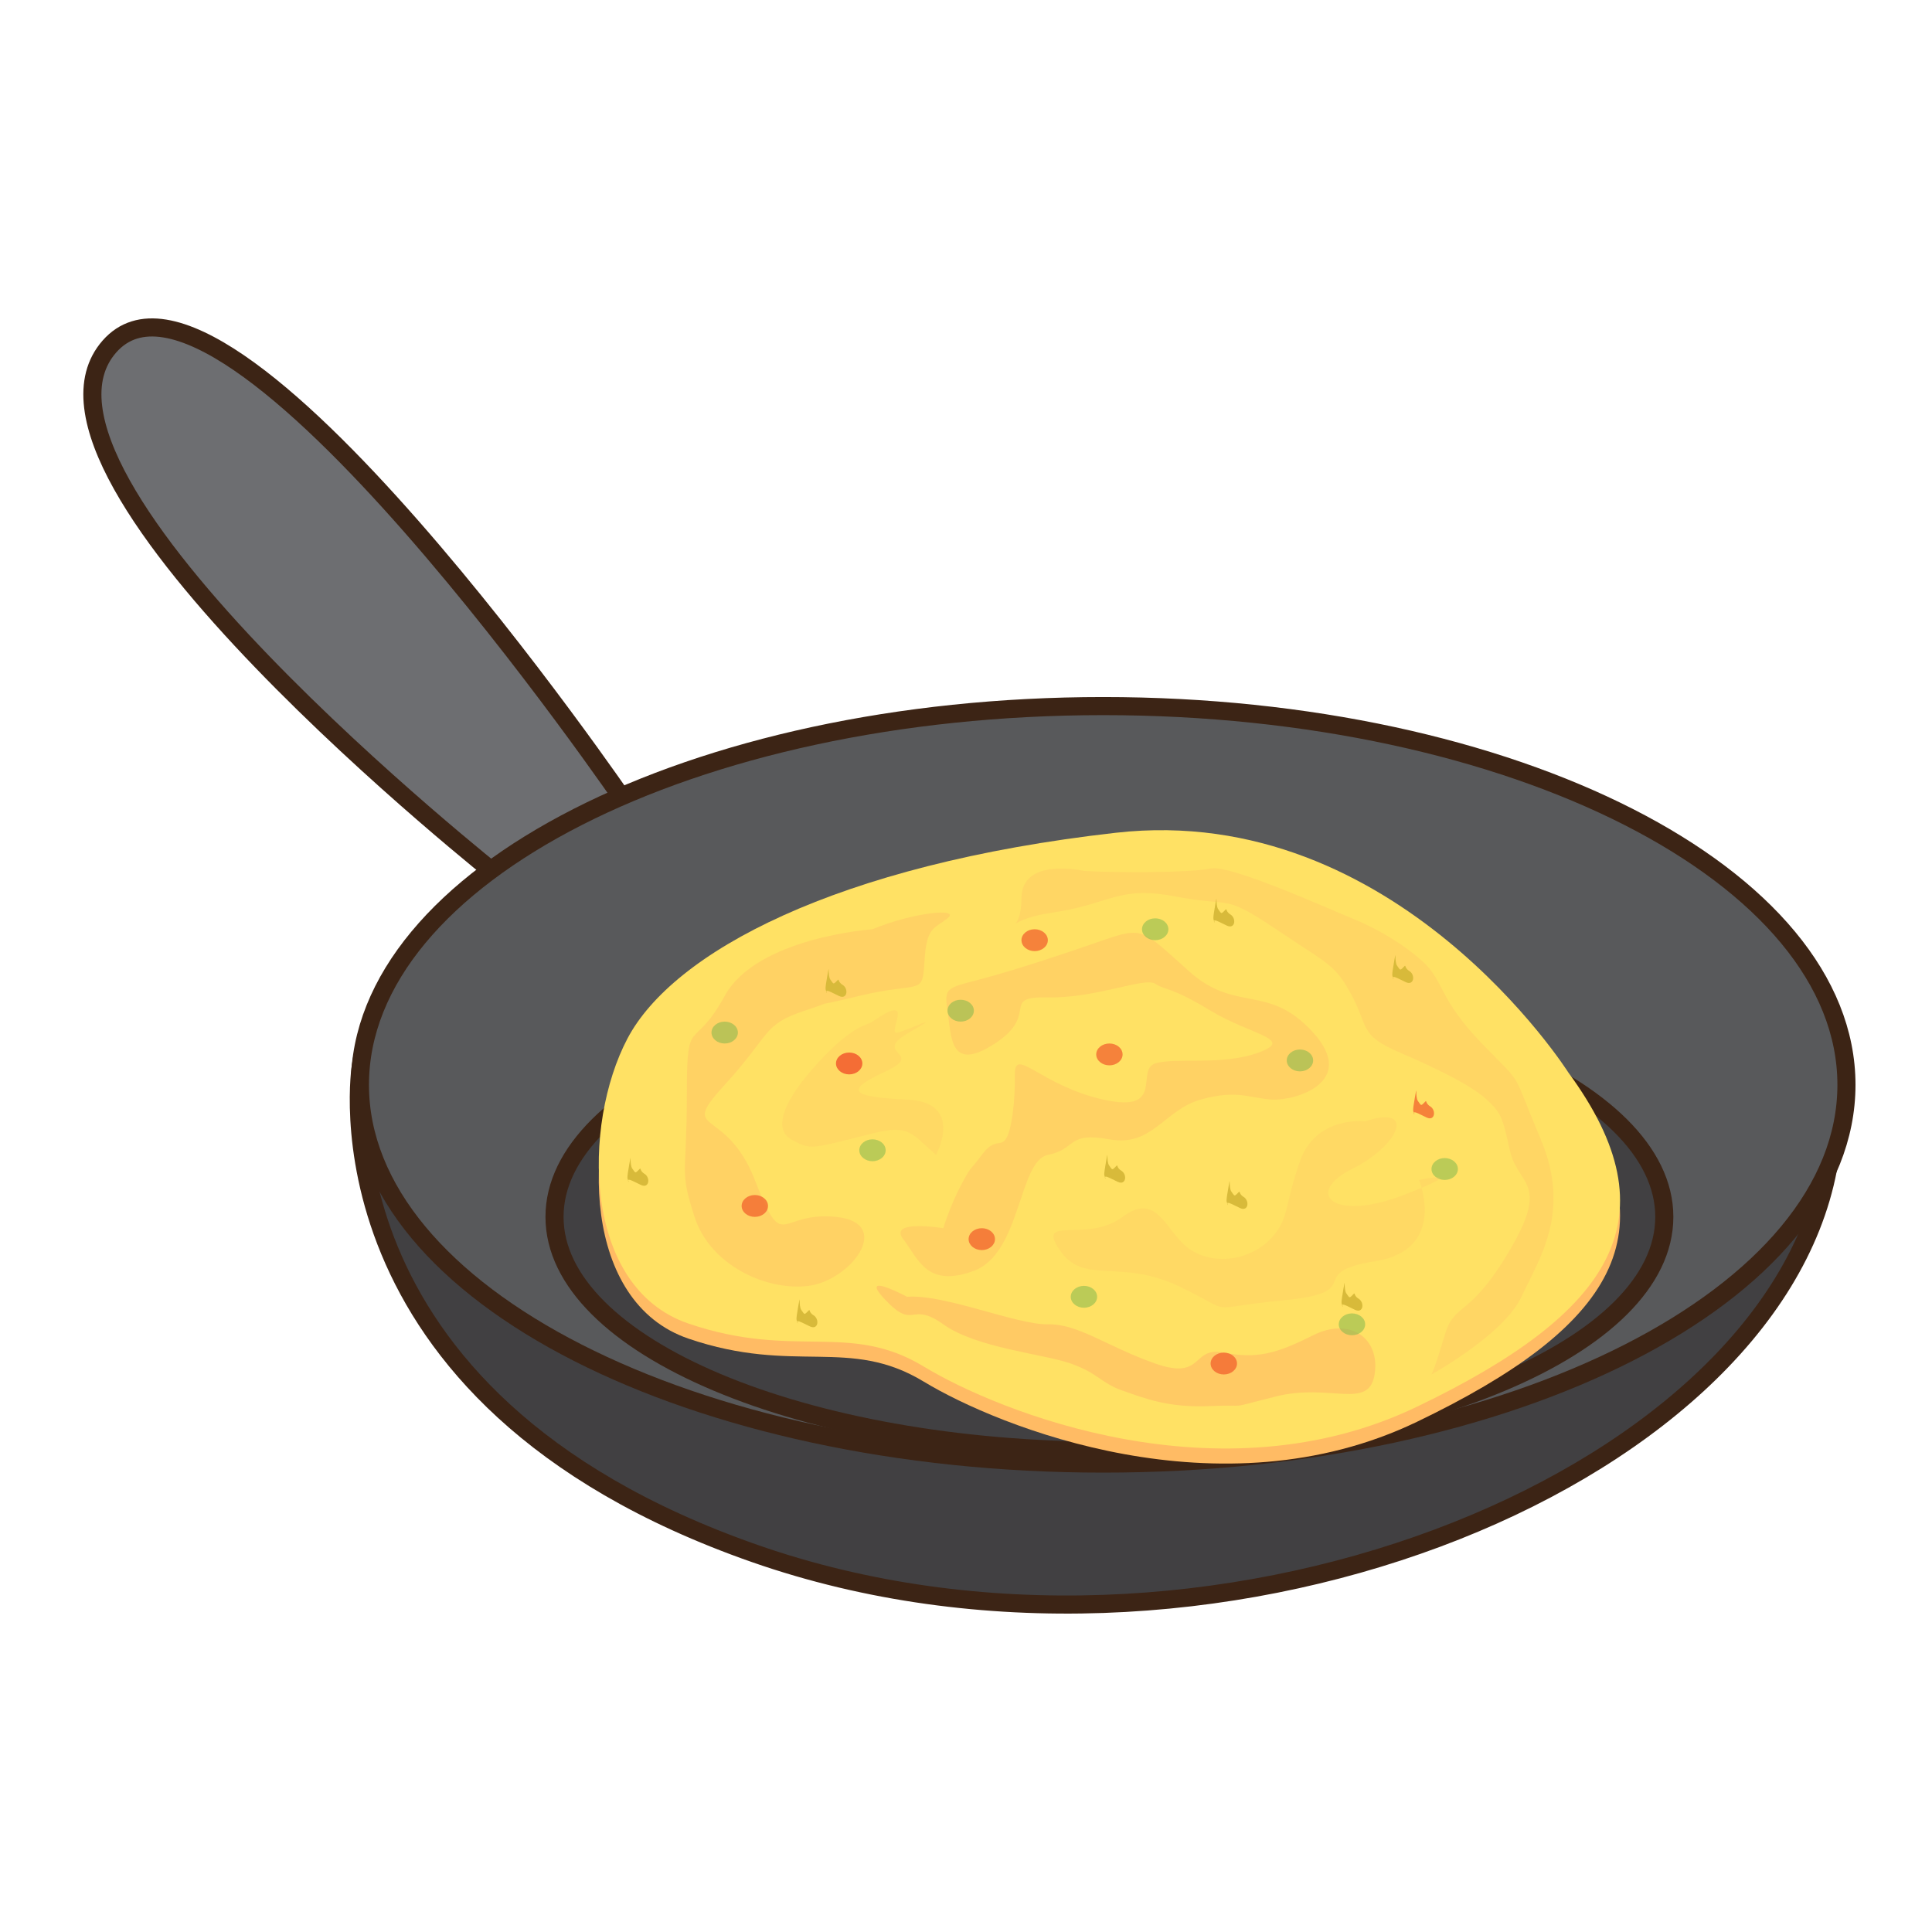 <?xml version="1.0" encoding="utf-8"?>
<!-- Generator: Adobe Illustrator 16.0.0, SVG Export Plug-In . SVG Version: 6.00 Build 0)  -->
<!DOCTYPE svg PUBLIC "-//W3C//DTD SVG 1.1//EN" "http://www.w3.org/Graphics/SVG/1.1/DTD/svg11.dtd">
<svg version="1.1" id="Layer_1" xmlns="http://www.w3.org/2000/svg" xmlns:xlink="http://www.w3.org/1999/xlink" x="0px" y="0px"
	 width="500px" height="500px" viewBox="0 0 500 500" enable-background="new 0 0 500 500" xml:space="preserve">
<g>
	<g>
		<g id="Layer_1_copy_134" display="none">
			<defs>
				<rect id="SVGID_1_" x="57.328" y="38.431" width="401.104" height="414.092"/>
			</defs>
			<clipPath id="SVGID_2_" display="inline">
				<use xlink:href="#SVGID_1_"  overflow="visible"/>
			</clipPath>
			<g display="inline">
				<g>
					<g>
						<defs>
							<rect id="SVGID_3_" x="55.176" y="36.629" width="406.218" height="419.521"/>
						</defs>
						<defs>
							<rect id="SVGID_4_" x="55.176" y="36.629" width="406.218" height="419.521"/>
						</defs>
						<clipPath id="SVGID_5_">
							<use xlink:href="#SVGID_3_"  overflow="visible"/>
						</clipPath>
						<clipPath id="SVGID_6_" >
							<use xlink:href="#SVGID_4_"  overflow="visible"/>
						</clipPath>
						<g >
							
								<path fill="#FFFFFF" stroke="#2C2010" stroke-width="5.92" stroke-linecap="round" stroke-linejoin="round" stroke-miterlimit="10" d="
								M-45.584-172.989c0,34.789,0,69.574,0,104.364c-33.286,0-66.576,0-99.862,0c0-34.791,0-69.575,0-104.364
								C-112.16-172.989-78.87-172.989-45.584-172.989z"/>
							
								<path fill="#FFFFFF" stroke="#2C2010" stroke-width="5.92" stroke-linecap="round" stroke-linejoin="round" stroke-miterlimit="10" d="
								M56.078-172.989c33.584,0,67.172,0,100.761,0c0,34.789,0,69.574,0,104.364c-33.589,0-67.177,0-100.761,0
								C56.078-103.415,56.078-138.2,56.078-172.989z"/>
							
								<path fill="#FFFFFF" stroke="#2C2010" stroke-width="5.92" stroke-linecap="round" stroke-linejoin="round" stroke-miterlimit="10" d="
								M258.496-172.989c33.589,0,67.173,0,100.757,0c0,34.789,0,69.574,0,104.364c-33.584,0-67.168,0-100.757,0
								C258.496-103.415,258.496-138.2,258.496-172.989z"/>
							
								<path fill="#FFFFFF" stroke="#2C2010" stroke-width="5.92" stroke-linecap="round" stroke-linejoin="round" stroke-miterlimit="10" d="
								M460.017-172.989c33.598,0,67.179,0,100.771,0c0,34.789,0,69.574,0,104.364c-33.592,0-67.173,0-100.771,0
								C460.017-103.415,460.017-138.2,460.017-172.989z"/>
							
								<path fill="#FFFFFF" stroke="#2C2010" stroke-width="5.92" stroke-linecap="round" stroke-linejoin="round" stroke-miterlimit="10" d="
								M662.443-67.73c0,34.785,0,69.575,0,104.359c-33.588,0-67.179,0-100.767,0c0-34.785,0-69.575,0-104.359
								C595.267-67.73,628.855-67.73,662.443-67.73z"/>
							
								<path fill="#FFFFFF" stroke="#2C2010" stroke-width="5.92" stroke-linecap="round" stroke-linejoin="round" stroke-miterlimit="10" d="
								M-145.446,36.629c33.286,0,66.576,0,99.862,0c0,34.785,0,69.577,0,104.364c-33.286,0-66.576,0-99.862,0
								C-145.446,106.207-145.446,71.414-145.446,36.629z"/>
							
								<path fill="#FFFFFF" stroke="#2C2010" stroke-width="5.92" stroke-linecap="round" stroke-linejoin="round" stroke-miterlimit="10" d="
								M662.443,140.994c0,34.785,0,69.573,0,104.355c-33.588,0-67.179,0-100.767,0c0-34.783,0-69.571,0-104.355
								C595.267,140.994,628.855,140.994,662.443,140.994z"/>
							
								<path fill="#FFFFFF" stroke="#2C2010" stroke-width="5.92" stroke-linecap="round" stroke-linejoin="round" stroke-miterlimit="10" d="
								M-145.446,246.247c33.286,0,66.576,0,99.862,0c0,34.792,0,69.569,0,104.364c-33.286,0-66.576,0-99.862,0
								C-145.446,315.816-145.446,281.039-145.446,246.247z"/>
							
								<path fill="#FFFFFF" stroke="#2C2010" stroke-width="5.92" stroke-linecap="round" stroke-linejoin="round" stroke-miterlimit="10" d="
								M662.443,350.611c0,34.777,0,69.57,0,104.355c-33.588,0-67.179,0-100.767,0c0-34.785,0-69.578,0-104.355
								C595.267,350.611,628.855,350.611,662.443,350.611z"/>
							
								<path fill="#FFFFFF" stroke="#2C2010" stroke-width="5.92" stroke-linecap="round" stroke-linejoin="round" stroke-miterlimit="10" d="
								M-145.446,454.968c33.286,0,66.576,0,99.862,0c0,34.794,0,69.578,0,104.367c-33.286,0-66.576,0-99.862,0
								C-145.446,524.546-145.446,489.762-145.446,454.968z"/>
							
								<path fill="#FFFFFF" stroke="#2C2010" stroke-width="5.92" stroke-linecap="round" stroke-linejoin="round" stroke-miterlimit="10" d="
								M56.078,663.685c-33.592,0-67.176,0-100.764,0c0-34.48,0-68.969,0-103.449c33.588,0,67.172,0,100.764,0
								C56.078,594.716,56.078,629.203,56.078,663.685z"/>
							
								<path fill="#FFFFFF" stroke="#2C2010" stroke-width="5.92" stroke-linecap="round" stroke-linejoin="round" stroke-miterlimit="10" d="
								M257.6,663.685c-33.593,0-67.174,0-100.761,0c0-34.48,0-68.969,0-103.449c33.587,0,67.168,0,100.761,0
								C257.6,594.716,257.6,629.203,257.6,663.685z"/>
							
								<path fill="#FFFFFF" stroke="#2C2010" stroke-width="5.92" stroke-linecap="round" stroke-linejoin="round" stroke-miterlimit="10" d="
								M460.017,663.685c-33.579,0-67.172,0-100.764,0c0-34.48,0-68.969,0-103.449c33.592,0,67.184,0,100.764,0
								C460.017,594.716,460.017,629.203,460.017,663.685z"/>
							
								<path fill="#FFFFFF" stroke="#2C2010" stroke-width="5.92" stroke-linecap="round" stroke-linejoin="round" stroke-miterlimit="10" d="
								M662.443,560.234c0,34.48,0,68.969,0,103.449c-33.588,0-67.179,0-100.767,0c0-34.48,0-68.969,0-103.449
								C595.267,560.234,628.855,560.234,662.443,560.234z"/>
							
								<path fill="#FFFFFF" stroke="#2C2010" stroke-width="5.92" stroke-linecap="round" stroke-linejoin="round" stroke-miterlimit="10" d="
								M55.176,36.629c-33.286,0-66.575,0-99.861,0c0-34.785,0-69.575,0-104.359c33.588,0,67.172,0,100.764,0
								c0,34.484,0,68.977,0,103.463c31.485,2.095,66.87,0.302,99.862,0.896c2.095-32.983,0.298-69.875,0.898-104.359
								c33.587,0,67.168,0,100.761,0c0,34.785,0,69.575,0,104.359c-33.593,0-67.174,0-100.761,0c0,34.487,0,68.975,0,103.461
								c31.783,2.099,67.466,0.3,100.761,0.903c0,34.785,0,69.573,0,104.355c-33.593,0-67.174,0-100.761,0
								c0-34.783,0-69.571,0-104.355c-33.29,0-66.581,0-99.867,0c-2.099,32.981-0.298,69.869-0.894,104.355
								c-33.592,0-67.176,0-100.764,0c0-34.783,0-69.571,0-104.355c33.588,0,67.172,0,100.764,0c0-34.191,0-68.373,0-102.563
								C56.222,37.389,55.874,36.834,55.176,36.629z"/>
							
								<path fill="#FFFFFF" stroke="#2C2010" stroke-width="5.92" stroke-linecap="round" stroke-linejoin="round" stroke-miterlimit="10" d="
								M459.123,36.629c-32.988,0-65.977,0-98.96,0c-2.106,32.992-0.303,69.877-0.91,104.364c-33.584,0-67.168,0-100.757,0
								c0-34.787,0-69.58,0-104.364c33.589,0,67.173,0,100.757,0c0-34.785,0-69.575,0-104.359c33.592,0,67.184,0,100.764,0
								c0,33.89,0,67.772,0,101.66C460.098,35.207,460.168,36.48,459.123,36.629z"/>
							<path stroke="#2C2010" stroke-width="5.92" stroke-linecap="round" stroke-linejoin="round" stroke-miterlimit="10" d="
								M-45.584-172.989c33.886,0,67.772,0,101.662,0c0,34.789,0,69.574,0,104.364c33.584,0,67.172,0,100.761,0
								c0-34.791,0-69.575,0-104.364c33.885,0,67.767,0,101.657,0c0,34.789,0,69.574,0,104.364c33.589,0,67.173,0,100.757,0
								c0-34.791,0-69.575,0-104.364c33.592,0,67.184,0,100.764,0c0,34.789,0,69.574,0,104.364c33.598,0,67.179,0,100.771,0
								c0-34.791,0-69.575,0-104.364c33.882,0,67.771,0,101.658,0c0,35.087,0,70.174,0,105.259c-33.588,0-67.179,0-100.767,0
								c0,34.785,0,69.575,0,104.359c33.588,0,67.179,0,100.767,0c0,34.785,0,69.577,0,104.364c-33.588,0-67.179,0-100.767,0
								c0,34.785,0,69.573,0,104.355c33.588,0,67.179,0,100.767,0c0,35.091,0,70.173,0,105.263c-33.588,0-67.179,0-100.767,0
								c0,34.775,0,69.568,0,104.354c33.588,0,67.179,0,100.767,0c0,35.087,0,70.181,0,105.268c-33.588,0-67.179,0-100.767,0
								c0,34.48,0,68.969,0,103.449c-33.885,0-67.771,0-101.662,0c0-34.48,0-68.969,0-103.449c-33.578,0-67.172,0-100.764,0
								c0,34.48,0,68.969,0,103.449c-33.887,0-67.765,0-101.653,0c0-34.48,0-68.969,0-103.449c-33.593,0-67.174,0-100.761,0
								c0,34.48,0,68.969,0,103.449c-33.589,0-67.177,0-100.761,0c0-34.48,0-68.969,0-103.449c-33.592,0-67.176,0-100.764,0
								c0,34.48,0,68.969,0,103.449c-33.589,0-67.176,0-100.76,0c0-34.778,0-69.567,0-104.35c33.286,0,66.576,0,99.862,0
								c0-34.789,0-69.573,0-104.367c-33.286,0-66.576,0-99.862,0c0-34.786,0-69.579,0-104.354c33.286,0,66.576,0,99.862,0
								c0-34.795,0-69.573,0-104.365c-33.286,0-66.576,0-99.862,0c0-35.083,0-70.171,0-105.253c33.286,0,66.576,0,99.862,0
								c0-34.787,0-69.58,0-104.364c-33.286,0-66.576,0-99.862,0c0-35.084,0-70.169,0-105.254c33.286,0,66.576,0,99.862,0
								C-45.584-103.415-45.584-138.2-45.584-172.989z M460.017,33.93c0-33.888,0-67.77,0-101.66c-33.579,0-67.172,0-100.764,0
								c0,34.785,0,69.575,0,104.359c-33.584,0-67.168,0-100.757,0c0,34.785,0,69.577,0,104.364c33.589,0,67.173,0,100.757,0
								c0.607-34.487-1.196-71.372,0.91-104.364c32.983,0,65.972,0,98.96,0C460.168,36.48,460.098,35.207,460.017,33.93z
								 M460.017,39.333c0,33.886,0,67.77,0,101.661c-33.579,0-67.172,0-100.764,0c0,34.785,0,69.573,0,104.355
								c33.592,0,67.184,0,100.764,0c0.603-34.486-1.194-71.374,0.902-104.355c33.291,0,66.575,0,99.866,0
								c0-34.787,0-69.58,0-104.364c-33.291,0-66.575,0-99.866,0C459.874,36.787,459.942,38.053,460.017,39.333z M56.078,38.431
								c0,34.19,0,68.372,0,102.563c-33.592,0-67.176,0-100.764,0c0,34.785,0,69.573,0,104.355c33.588,0,67.172,0,100.764,0
								c0.596-34.486-1.205-71.374,0.894-104.355c33.286,0,66.577,0,99.867,0c0,34.785,0,69.573,0,104.355
								c33.587,0,67.168,0,100.761,0c0-34.783,0-69.571,0-104.355c-33.293-0.603-68.978,1.196-100.761-0.903
								c0-34.486,0-68.975,0-103.461c33.587,0,67.168,0,100.761,0c0-34.785,0-69.575,0-104.359c-33.593,0-67.174,0-100.761,0
								c-0.601,34.484,1.196,71.376-0.898,104.359c-32.992-0.594-68.377,1.199-99.862-0.896c0-34.487,0-68.979,0-103.463
								c-33.592,0-67.176,0-100.764,0c0,34.785,0,69.575,0,104.359c33.286,0,66.575,0,99.861,0
								C55.874,36.834,56.222,37.389,56.078,38.431z M156.839,347.904c0-33.881,0-67.764,0-101.657c-33.589,0-67.177,0-100.761,0
								c0,34.792,0,69.569,0,104.364c-33.592,0-67.176,0-100.764,0c0,34.777,0,69.57,0,104.355c33.588,0,67.172,0,100.764,0
								c0.596-34.48-1.205-71.367,0.894-104.355c32.993,0,65.977,0,98.969,0C156.985,350.46,156.916,349.195,156.839,347.904z
								 M156.839,353.307c0,33.892,0,67.775,0,101.661c-33.589,0-67.177,0-100.761,0c0,34.794,0,69.578,0,104.367
								c33.584,0,67.172,0,100.761,0c0.596-34.491-1.201-71.374,0.894-104.367c33.294,0,66.572,0,99.867,0
								c0-34.786,0-69.579,0-104.356c-33.293,0-66.573,0-99.867,0C156.69,350.764,156.761,352.032,156.839,353.307z
								 M359.253,352.416c0,34.182,0,68.363,0,102.553c-33.584,0-67.168,0-100.757,0c0,34.794,0,69.578,0,104.367
								c33.589,0,67.173,0,100.757,0c0.607-34.491-1.196-71.374,0.91-104.367c33.286,0,66.567,0,99.854,0
								c0,34.794,0,69.578,0,104.367c33.598,0,67.179,0,100.771,0c0-34.789,0-69.573,0-104.367
								c-33.291-0.6-68.979,1.193-100.771-0.894c0-34.495,0-68.97,0-103.464c33.598,0,67.179,0,100.771,0
								c0-34.795,0-69.572,0-104.364c-33.592,0-67.173,0-100.771,0c-0.596,34.498,1.196,71.378-0.894,104.364
								c-32.988-0.602-68.378,1.201-99.87-0.901c0-34.487,0-68.965,0-103.462c-33.584,0-67.168,0-100.757,0
								c0,34.792,0,69.57,0,104.365c33.286,0,66.572,0,99.861,0C359.057,350.809,359.404,351.367,359.253,352.416z"/>
							
								<path fill="#FFFFFF" stroke="#2C2010" stroke-width="5.92" stroke-linecap="round" stroke-linejoin="round" stroke-miterlimit="10" d="
								M460.919,36.629c33.291,0,66.575,0,99.866,0c0,34.785,0,69.577,0,104.364c-33.291,0-66.575,0-99.866,0
								c-2.099,32.981-0.302,69.869-0.902,104.355c-33.578,0-67.172,0-100.764,0c0-34.783,0-69.571,0-104.355
								c33.592,0,67.186,0,100.764,0c0-33.891,0-67.774,0-101.661C459.942,38.053,459.874,36.787,460.919,36.629z"/>
							
								<path fill="#FFFFFF" stroke="#2C2010" stroke-width="5.92" stroke-linecap="round" stroke-linejoin="round" stroke-miterlimit="10" d="
								M155.94,350.611c-32.992,0-65.976,0-98.969,0c-2.099,32.988-0.298,69.875-0.894,104.355c-33.592,0-67.176,0-100.764,0
								c0-34.785,0-69.578,0-104.355c33.588,0,67.172,0,100.764,0c0-34.795,0-69.572,0-104.364c33.584,0,67.172,0,100.761,0
								c0,33.894,0,67.776,0,101.657C156.916,349.195,156.985,350.46,155.94,350.611z"/>
							
								<path fill="#FFFFFF" stroke="#2C2010" stroke-width="5.92" stroke-linecap="round" stroke-linejoin="round" stroke-miterlimit="10" d="
								M157.732,350.611c33.294,0,66.572,0,99.866,0c0,34.777,0,69.57,0,104.355c-33.292,0-66.572,0-99.866,0
								c-2.095,32.993-0.298,69.876-0.894,104.367c-33.589,0-67.177,0-100.761,0c0-34.789,0-69.573,0-104.367
								c33.584,0,67.172,0,100.761,0c0-33.886,0-67.771,0-101.66C156.761,352.032,156.69,350.764,157.732,350.611z"/>
							
								<path fill="#FFFFFF" stroke="#2C2010" stroke-width="5.92" stroke-linecap="round" stroke-linejoin="round" stroke-miterlimit="10" d="
								M358.357,350.611c-33.289,0-66.575,0-99.861,0c0-34.795,0-69.572,0-104.364c33.589,0,67.173,0,100.757,0
								c0,34.498,0,68.976,0,103.462c31.492,2.104,66.882,0.303,99.87,0.902c2.09-32.986,0.298-69.867,0.894-104.365
								c33.598,0,67.179,0,100.771,0c0,34.792,0,69.57,0,104.365c-33.592,0-67.173,0-100.771,0c0,34.494,0,68.968,0,103.463
								c31.792,2.087,67.479,0.294,100.771,0.894c0,34.794,0,69.578,0,104.367c-33.592,0-67.173,0-100.771,0
								c0-34.789,0-69.573,0-104.367c-33.284,0-66.565,0-99.854,0c-2.106,32.993-0.303,69.876-0.91,104.367
								c-33.584,0-67.168,0-100.757,0c0-34.789,0-69.573,0-104.367c33.589,0,67.173,0,100.757,0c0-34.188,0-68.37,0-102.553
								C359.404,351.367,359.057,350.809,358.357,350.611z"/>
						</g>
						<g >
							
								<rect id="SVGID_9_" x="55.176" y="36.629" fill="none" stroke="#2C2010" stroke-width="5.92" stroke-linecap="round" stroke-linejoin="round" stroke-miterlimit="10" width="406.218" height="419.521"/>
						</g>
					</g>
					<g>
						
							<rect id="SVGID_7_" x="57.328" y="38.431" fill="none" stroke="#2C2010" stroke-width="5.92" stroke-linecap="round" stroke-linejoin="round" stroke-miterlimit="10" width="401.104" height="414.092"/>
					</g>
				</g>
				<g>
					<defs>
						<rect id="SVGID_8_" x="57.328" y="38.431" width="401.104" height="414.092"/>
					</defs>
					<clipPath id="SVGID_10_">
						<use xlink:href="#SVGID_8_"  overflow="visible"/>
					</clipPath>
					<path d="M312.359,250.516c-0.04,0.459,0.104,1.106-0.126,1.377c0.275,0.303,1.082-0.435,1.503,0
						c0.238,1.051,0.071,2.508,0.126,3.756c-0.583,0-1.172,0-1.756,0c0.275,1.812,0.864,3.308,0.878,5.386
						c1.34,0.396,3.146,0.327,4.884,0.627c1.417,0.241,3.309,0.674,3.504,1.877c0.104,0.608-0.604,2.103-1,3.005
						c-0.833,1.905-1.67,3.288-2.254,5.512c-0.294,1.139-0.688,2.533-0.499,3.381c0.249,1.146,1.487,0.924,2.002,2.127
						c0.359,0.424-0.318,1.021-0.127,1.758c0.181,0.678,1.585,1.052,1.878,1.754c0.862,2.042-0.783,3.777-3.254,3.76
						c-2.949,12.102-1.645,27.211,2.137,37.566c0.321,0.896,0.688,2.104,0.995,2.502c0.47,0.619,1.576,0.699,2,1.255
						c0.259,0.329,0.355,1.243,0.625,1.752c1.353,2.504,6.048,3.047,6.017,5.759c-0.012,1.196-1.068,1.527-1.377,2.639
						c-0.098,1.213,2.712,1.683,2.879,2.879c0.159,1.127-2.484,2.98-3.254,3.504c-3.177,2.145-8.521,1.734-13.776,1.502
						c-6.593-0.288-13.389,0.195-19.41-0.127c-1.033-0.053-2.405-0.053-3.008-0.248c-0.818-0.266-1.704-1.444-2.502-2.129
						c-0.979-0.836-1.961-1.611-2.129-2.502c0.871-1.168,2.537-1.553,3.506-2.631c-0.236-1.358-1.553-1.344-1.752-2.504
						c-0.303-1.734,1.408-2.701,2.877-3.638c1.953-1.237,3.759-1.981,4.009-4.504c0.797-0.041,0.823-0.851,1.752-0.752
						c4.455-10.097,6.828-26.282,4.01-39.826c-0.771-0.854-2.164-1.088-3.132-1.753c-0.503-1.684-0.462-4.514,1.751-4.258
						c-0.232-0.729-0.289-1.633-0.248-2.633c0.515-0.36,0.902-0.853,1.878-0.746c0.135-1.285-0.298-2.346-0.375-3.385
						c-0.021-0.313,0.167-0.729,0.126-1.002c-0.235-1.521-1.245-2.994-1.879-4.386c-0.669-1.463-1.307-2.885-1.502-4.757
						c1.915-1.337,5.431-1.085,8.261-1.503c-0.098-1.446,1.16-3.157,0.633-4.386c-0.289-0.664-0.855-0.488-1.385-1.127
						c0.078-1.051-0.147-2.406,0.128-3.256c0.765-0.354,1.298,0.293,2.009,0.377c0.308-0.75-0.733-0.953-0.503-2.002
						C308.714,249.417,311.065,249.562,312.359,250.516z"/>
				</g>
				<g>
					<defs>
						<rect id="SVGID_11_" x="57.328" y="38.431" width="401.104" height="414.092"/>
					</defs>
					<clipPath id="SVGID_12_">
						<use xlink:href="#SVGID_11_"  overflow="visible"/>
					</clipPath>
					<path fill="#FFFFFF" d="M409.203,47.108c1.839,1.058,3.035,2.754,5.404,3.271
						c0.328,0.292-0.042,1.274,0.289,1.565c1.983,0.28,2.239-1.167,3.557-1.565c0.376,0.455-0.227,1.38-0.571,2.134
						c-0.887,1.933-2.553,4.386-2.703,7.111c-0.072,1.391,0.639,2.807,0,4.267c0.553,1.303,2.807,1.75,1.854,3.696
						c0.544,0.741,2.011,1,2.271,2.134c0.264,1.133-0.379,2.134-0.849,3.13c-0.862,0.324-2.193,0.184-3.137,0.427
						c-3.205,13.433-0.321,29.837,4.129,39.962c0.439,0.459,1.054,0.748,1.562,1.14c-0.258,5.543,11.146,6.344,6.26,11.52
						c0.717,1.084,2.397,1.197,3.271,2.134c-1.04,2.229-2.801,3.743-4.409,5.403c-11.916,0.798-25.429,0.835-36.835-0.427
						c-1.503-1.676-4.075-2.276-5.26-4.265c0.462-1.38,2.272-1.419,3.128-2.419c-0.104-1.401-1.021-1.248-1.14-2.418
						c-0.438-4.112,7.819-4.147,7.539-9.243c0.393-0.582,1.158-0.947,1.56-1.566c0.833-1.274,1.331-3.275,1.997-5.259
						c3.146-9.403,4.57-22.738,2.56-34.276c-3.986,0.698-6.644-5.013-2.135-5.548c0-0.757,0-1.515,0-2.277
						c0.425-0.806,1.731-0.621,1.988-1.705c0.196-0.823-0.229-1.511-0.71-2.274c1.276-4.892-2.183-7.356-2.7-11.379
						c1.054-0.051,1.785,1.939,2.848,1.85c0.828-0.071,1.119-0.851,1.131-2.274c2.354-0.159,3.061-1.966,5.12-2.417
						c-0.146-1.124-0.742-1.371-0.562-2.562C405.145,41.61,411.589,43.25,409.203,47.108z"/>
				</g>
				<g>
					<defs>
						<rect id="SVGID_13_" x="57.328" y="38.431" width="401.104" height="414.092"/>
					</defs>
					<clipPath id="SVGID_14_">
						<use xlink:href="#SVGID_13_"  overflow="visible"/>
					</clipPath>
					<path d="M228.236,362.643c-0.11,2.775,0.318,6.467-0.849,8.469
						c-0.613,1.056-2.111,1.459-2.708,2.539c-0.318,0.572-0.384,1.559-0.682,2.369c-0.307,0.857-0.747,1.467-0.842,2.039
						c-0.216,1.267,0.098,3.104,0.168,4.571c0.405,8.888,0.543,18.509,1.017,27.438c0.082,1.52-0.099,3.213,0.168,4.574
						c0.474,2.426,2.319,4.979,3.728,6.94c0.67,0.932,1.532,1.906,2.372,2.879c0.94,1.095,2.324,2.221,2.537,3.39
						c0.552,2.988-1.233,4.506-2.201,6.27c0.809,1.73,3.116,1.965,3.896,3.721c-0.303,0.861-1.503,1.943-2.708,2.879
						c-0.991,0.776-2.266,1.915-3.217,2.205c-1.119,0.339-3.084,0.271-4.741,0.339c-7.673,0.309-16.653,0.273-24.563,0
						c-3.229-0.104-7.068-0.025-9.143-0.849c-1.16-0.449-1.879-1.695-2.88-2.704c-0.771-0.78-2.626-1.846-2.544-2.879
						c0.15-1.915,3.822-1.765,4.402-3.562c-0.675-1.911-3.173-1.974-2.711-5.42c0.449-3.319,4.124-5.156,6.268-8.131
						c0.568-0.783,1.11-2.037,1.694-3.051c0.589-1.013,1.503-2.045,1.695-2.879c0.236-1.037-0.053-2.273,0-3.559
						c0.313-7.457,0.686-15.89,1.355-23.541c0.372-4.252,1.446-8.801-0.171-12.369c-0.764-1.684-2.598-2.328-3.219-3.889
						c-0.902-2.279-0.094-4.187-0.338-7.795c3.929-0.812,9.191-1.197,13.554-1.019c1.073,0.394,0.942,1.989,1.352,3.056
						c0.979,0.391,3.18,0.016,3.899,0.167c0.751-0.72-0.119-3.055,1.013-3.39C219.028,360.799,223.463,362.32,228.236,362.643z"/>
				</g>
				<g>
					<defs>
						<rect id="SVGID_15_" x="57.328" y="38.431" width="401.104" height="414.092"/>
					</defs>
					<clipPath id="SVGID_16_">
						<use xlink:href="#SVGID_15_"  overflow="visible"/>
					</clipPath>
					<path d="M429.618,218.932c2.368-1.37,1.184-4.913,1.184-4.913l-3.683-3.091l-1.573-3.005
						l-2.367-0.847c-8.017-10.577-2.902-25.934-2.902-25.934s2.403-1.728,2.563-1.845c-0.169-2.42-5.265-3.664-7.445-4.086
						c0.047-0.047,0.091-0.096,0.133-0.143c2.054-1.208,3.652-3.071,4.505-5.329c0.097-0.164,0.305-0.835,0.316-1.023
						c0.226-0.858,0.39-1.74,0.39-2.667c0-5.799-4.705-10.5-10.5-10.5c-5.799,0-10.498,4.701-10.498,10.5
						c0,1.396,0.279,2.724,0.778,3.941c0,0.039,0,0.079,0,0.118c0.027,0.06,0.081,0.098,0.113,0.158
						c0.939,2.125,2.568,3.849,4.601,4.957c0.181,0.214,0.696,0.256,0.854,0.493c0,0-6.542,0.626-6.75,3.706
						c0.145,0.108,2.148,1.55,2.491,1.794c0.045,0.084,0.093,0.174,0.139,0.266c0.272,0.894,1.319,4.628,1.502,9.362
						c0.074,4.514-0.715,8.92-2.082,12.273c-0.625,1.407-1.402,2.784-2.393,4.084c-1.074-0.01-1.604,0.537-2.369,0.847l-1.344,2.57
						c-1.188,1.291-2.83,2.126-3.908,3.525c0,0-1.185,3.544,1.185,4.914l-1.218,0.713c-0.33,0.164-0.624,0.341-0.896,0.527
						l-1.062,0.625c0,0,0,3.514,3.635,4.995h0.122c0.036,0.025,0.065,0.063,0.1,0.086c4.599-0.053,10.105,0.043,15.562-0.086h1.544
						v-0.049c0.673-0.022,1.339-0.045,2-0.076h16.812c3.638-1.478,3.644-4.994,3.644-4.994L429.618,218.932z"/>
				</g>
				<g>
					<defs>
						<rect id="SVGID_17_" x="57.328" y="38.431" width="401.104" height="414.092"/>
					</defs>
					<clipPath id="SVGID_18_">
						<use xlink:href="#SVGID_17_"  overflow="visible"/>
					</clipPath>
					<path fill="#FFFFFF" d="M227.587,119.881c-0.016-0.059-0.036-0.121-0.057-0.178
						c-0.42-1.511-1.091-2.609-1.854-3.379c-0.512-0.859-0.988-1.784-1.229-2.878c-0.159-0.719,0.016-1.62-0.172-2.202
						c-0.367-1.176-2.155-1.817-2.03-2.878c0,0,7.56-4.527,6.449-15.442c-1.111-10.915-14.616-19.148-14.616-19.148
						s-4.104-2.471-4.365-6.74c-0.028-0.447,0.005-0.917,0.053-1.39c2.868-0.878,6.138-1.968,8.92-1.15
						c1.67,0.492,2.747,3.212,4.405,3.051c1.258-0.125,1.568-1.722,2.201-2.542c0.896-1.16,2.488-1.599,2.373-3.387
						c-1.866-0.742-5.599,1.108-6.102-1.187c2.545-0.571,6.424,1.089,6.779-1.692c0.176-1.382-1.037-2.446-1.695-3.39
						c-0.693-0.99-1.444-2.532-2.2-3.046c-1.961-1.335-6.306-1.368-9.992-1.864c-3.562-0.479-7.392-1.041-9.659-2.371
						c-1.645-0.967-1.959-2.203-3.213-3.557c-5.064-0.702-7.556,2.918-11.349,4.233c-0.943,0.327-1.993,0.157-2.544,0.847
						c-0.393,1.152,0.482,1.948,0.343,3.051c0,0-7.072,8.184-2.263,19.283l0.29,0.337c1.964,6.767,5.823,12.712,6.204,19.675
						c0.375,6.83-3.746,9.98-5.926,15.242l0.935,4.656c-0.023,0.655,0.094,1.386-0.089,2.121c-0.658,2.667-2.717,4.176-3.264,6.073
						l0,0l-0.004,0.01c-0.09,0.309-0.131,0.633-0.119,0.97c-0.224,2.248-0.425,7.833,2.712,10.677
						c3.979,3.607,37.766,1.072,37.766,1.072s4.603-6.438,3.491-12.265C227.722,120.261,227.641,120.093,227.587,119.881z"/>
				</g>
				<g>
					<defs>
						<rect id="SVGID_19_" x="57.328" y="38.431" width="401.104" height="414.092"/>
					</defs>
					<clipPath id="SVGID_20_">
						<use xlink:href="#SVGID_19_"  overflow="visible"/>
					</clipPath>
					<path fill="#FFFFFF" d="M124.647,230.146c-0.131-0.294-0.589-0.898-0.74-1.009
						c-0.706-0.524-2.277-0.555-2.277-0.555s3.441-4.486,0.729-5.597c-2.72-1.109-5.904-7.563-5.904-7.563
						c-0.658-1.06-1.27-2.46-1.821-4.014c-1.001-8.468-2.018-19.579-0.405-18.965c2.59,0.986,3.844-1.259,3.844-1.259
						s1.34-2.935-1.65-3.31c1.818-1.609-1.081-3.202-1.081-3.202s-1.482-4.069,1.358-9.621c6.779-10.854-7.203-21.786-7.203-21.786
						l0.135,3.353c-0.033-0.064-0.061-0.119-0.099-0.182c-0.506-0.991-1.661-2.506-1.91-3.5l-0.159-3.585
						c-2.173-1.85-3.884,0.092-3.884,0.092v3.349c-0.041,0.11-0.065,0.22-0.062,0.334c0,0-13.479,10.575-7.477,21.249
						c0.392,0.913,0.804,1.795,1.184,2.671c0.83,2.354,0.899,4.304,0.784,5.629c-0.049,0.241-0.073,0.479-0.085,0.713
						c-0.106,0.712-0.249,1.146-0.249,1.146s-2.899,1.592-1.078,3.201c-2.994,0.376-1.658,3.311-1.658,3.311
						s1.009,1.774,3.066,1.454c2.442,8.269-0.049,18.227-3.218,23.975c0,0-3.279,5.434-5.994,6.542
						c-0.356,0.147-0.568,0.351-0.679,0.592c-0.38,0.386-0.669,0.831-0.702,1.445c-0.082,1.838,0.731,3.003,1.355,4.512
						c0,0-0.915,2.661-0.682,4.631c-0.021,0.065-0.058,0.11-0.069,0.186c0.139,0.539,0.327,0.917,0.562,1.19
						c0.038,0.045,0.054,0.108,0.09,0.149c0.119,0.129,0.368,0.241,0.671,0.345c0.053,0.019,0.109,0.037,0.167,0.051
						c2.94,0.897,12.19,0.9,15.938,0.86c0.176,0.006,0.352,0.012,0.527,0.018l-0.004,0.096c0,0,3.911,0.086,8.138-0.004
						c0.871-0.014,1.72-0.043,2.562-0.08c0.853-0.035,1.682-0.08,2.471-0.133c0.045-0.006,0.097-0.006,0.143-0.009
						c1.18-0.086,2.233-0.203,3.087-0.348c0.081-0.012,0.176-0.018,0.257-0.029c0-0.008,0-0.012,0-0.021
						c0.854-0.163,1.49-0.359,1.72-0.608C125.529,234.577,125.174,231.334,124.647,230.146z"/>
				</g>
			</g>
		</g>
		<g id="Layer_1_copy_133" display="none">
			<path display="inline" fill="#39B54A" stroke="#3C2415" stroke-width="4.032" stroke-miterlimit="10" d="M314.491,120.429
				c0,0-18.7-6.872-40.074,5.721c-18.437,4.682-36.254-3.434-43.121-5.721c-6.872-2.29-32.062-8.78-47.323,9.541
				C168.71,148.286,96.579,279.566,93.91,317.348c-2.675,37.781,3.433,120.22,98.839,142.734
				c95.407,22.508,169.442-3.062,187.766-34.354c0,0,53.807-64.112,38.926-125.171C404.554,239.497,344.634,123.48,314.491,120.429z
				"/>
			<path display="inline" fill="#754C29" stroke="#3C2415" stroke-width="4.032" stroke-miterlimit="10" d="M323.649,28.837
				l28.24,58.008c0,0-78.614,12.211-77.852,51.521c-17.556,12.593-36.259,0-36.259,0S225.947,45.248,323.649,28.837z"/>
		</g>
		<path fill="#414042" stroke="#3C2415" stroke-width="4.683" stroke-miterlimit="10" d="M93.399,275.711
			c0,0-14.147,85.762,101.953,126.344c116.101,40.579,262.182-17.961,277.723-99.516C488.619,220.979,93.399,275.711,93.399,275.711
			z"/>
		<path fill="#6D6E71" stroke="#3C2415" stroke-width="4.683" stroke-miterlimit="10" d="M162.378,208.49
			c0,0-104.192-152.777-134.05-118.826C-1.524,123.615,129.6,227.225,129.6,227.225l16.39,5.27L162.378,208.49z"/>
		<path fill="#58595B" stroke="#3C2415" stroke-width="4.683" stroke-miterlimit="10" d="M477.86,280.754
			c0,54.135-86.116,98.018-192.36,98.018c-106.234,0-192.353-43.883-192.353-98.018c0-54.137,86.117-98.019,192.353-98.019
			C391.744,182.735,477.86,226.617,477.86,280.754z"/>
		<path fill="#414042" stroke="#3C2415" stroke-width="4.683" stroke-miterlimit="10" d="M430.721,314.927
			c0,33.438-64.291,60.541-143.609,60.541c-79.31,0-143.604-27.103-143.604-60.541c0-33.437,64.295-60.534,143.604-60.534
			C366.43,254.393,430.721,281.49,430.721,314.927z"/>
		<path fill="#FFBB64" d="M405.887,281.465c0,0-44.482-70.242-117.068-62.047c-72.582,8.194-114.729,31.022-126.438,53.268
			c-11.709,22.242-11.709,64.39,15.808,73.754c27.512,9.369,41.557-0.582,60.877,11.123c19.314,11.709,76.68,34.886,127.605,10.42
			C417.596,343.514,433.403,318.93,405.887,281.465z"/>
		<path fill="#FFE164" d="M405.887,277.562c0,0-44.482-70.244-117.068-62.048c-72.582,8.196-114.729,31.024-126.438,53.271
			c-11.709,22.24-11.709,64.39,15.808,73.754c27.512,9.369,41.557-0.586,60.877,11.119c19.314,11.709,76.68,34.891,127.605,10.42
			C417.596,339.611,433.403,315.025,405.887,277.562z"/>
		<path opacity="0.4" fill="#FFBB64" enable-background="new    " d="M285.504,243.32c0,0-15.752,5.57-28.004,9.071
			c-12.252,3.5-13.33,2.344-12.291,9.172s0.543,16.153,12.291,8.49c11.748-7.662,1.113-12.193,13.682-11.929
			c12.567,0.265,24.996-5.326,27.781-3.53c2.785,1.797,3.9,0.645,14.343,6.971c10.443,6.326,21.942,7.332,12.442,10.828
			c-9.5,3.498-21.57,1.162-26.785,2.83s2.797,13.02-13.459,9.344s-22.955-13.855-22.855-6.517
			c0.101,7.339-0.899,14.775-2.399,16.808c-1.5,2.033-2.822-0.467-6.161,4.033s-2.591,2.5-5.465,8s-4.499,10.967-4.499,10.967
			s-14.375-2.373-10.375,2.83s6.074,12.703,18.287,8.203c12.213-4.5,11.577-28.5,19.146-30s4.801-6.062,15.935-4.031
			s14.134-7.617,23.634-10.293s12.578-0.324,18.539,0s22.146-4.508,10.554-17.342s-19.894-4.935-32.093-15.834
			C295.551,240.49,295.953,239.75,285.504,243.32z"/>
		<path opacity="0.5" fill="#78B54A" enable-background="new    " d="M252.035,261.562c0,1.562-1.533,2.83-3.416,2.83
			c-1.881,0-3.41-1.269-3.41-2.83c0-1.564,1.529-2.828,3.41-2.828C250.502,258.734,252.035,259.998,252.035,261.562z"/>
		<path opacity="0.4" fill="#FFBB64" enable-background="new    " d="M225.797,240.488c0,0-29.947,2.098-38.248,17.25
			c-8.301,15.152-9.801,4.152-9.801,25.652s-2,19.073,2,31.536c4,12.464,18.5,19.24,29.5,17.853c11-1.389,22.207-16.312,7.104-17.85
			c-15.103-1.539-13.4,9.918-21.002-9.562s-20-11.252-7.801-24.615c12.199-13.362,9.699-15.517,20.699-19.188
			c11-3.674-1.727,0.021,14.137-3.826c15.864-3.848,16.363,0.152,16.863-8.848c0.5-9,2.422-8.457,5.961-11.229
			S236.346,236.086,225.797,240.488z"/>
		<path opacity="0.5" fill="#78B54A" enable-background="new    " d="M339.841,274.439c0,1.563-1.533,2.83-3.419,2.83
			c-1.878,0-3.409-1.267-3.409-2.83c0-1.564,1.531-2.828,3.409-2.828C338.308,271.611,339.841,272.875,339.841,274.439z"/>
		<path opacity="0.6" fill="#FFBB64" enable-background="new    " d="M234.748,335.611c0,0-0.709-0.381-1.702-0.863
			c-3.271-1.591-9.62-4.303-3.837,1.751c7.539,7.892,6.289,0.079,14.914,6.235s25.846,7.637,32.984,10.146
			c7.14,2.509,7.697,5.011,13.418,7.011c5.723,2,11.838,4.5,22.779,4c10.942-0.5,2.942,1,16.942-2.5s24,3.637,25.5-5.683
			s-6.314-14.976-15.907-10.146c-9.593,4.828-14.657,6.151-23.125,4.489c-8.468-1.661-5.038,7.318-17.753,2.828
			c-12.715-4.489-19.851-10.303-27.782-10.146C263.248,342.891,244.248,334.832,234.748,335.611z"/>
		<g opacity="0.5">
			<path fill="#78B54A" d="M283.938,335.607c0,1.565-1.53,2.836-3.418,2.836c-1.879,0-3.41-1.271-3.41-2.836
				c0-1.562,1.531-2.828,3.41-2.828C282.406,332.779,283.938,334.045,283.938,335.607z"/>
			<path fill="#78B54A" d="M229.209,297.688c0,1.563-1.528,2.832-3.418,2.832c-1.879,0-3.406-1.269-3.406-2.832
				c0-1.562,1.527-2.83,3.406-2.83C227.681,294.857,229.209,296.125,229.209,297.688z"/>
			<path fill="#78B54A" d="M302.378,240.49c0,1.564-1.532,2.83-3.418,2.83c-1.878,0-3.411-1.266-3.411-2.83
				c0-1.564,1.533-2.828,3.411-2.828C300.846,237.662,302.378,238.924,302.378,240.49z"/>
			<path fill="#78B54A" d="M353.305,342.73c0,1.565-1.532,2.832-3.419,2.832c-1.878,0-3.411-1.267-3.411-2.832
				c0-1.562,1.533-2.826,3.411-2.826C351.771,339.904,353.305,341.168,353.305,342.73z"/>
			<path fill="#78B54A" d="M377.304,302.539c0,1.564-1.535,2.83-3.418,2.83c-1.879,0-3.415-1.266-3.415-2.83
				s1.536-2.832,3.415-2.832C375.769,299.707,377.304,300.975,377.304,302.539z"/>
		</g>
		<path opacity="0.5" fill="#78B54A" enable-background="new    " d="M190.966,267.223c0,1.564-1.536,2.832-3.419,2.832
			c-1.883,0-3.414-1.268-3.414-2.832c0-1.562,1.531-2.828,3.414-2.828C189.43,264.395,190.966,265.66,190.966,267.223z"/>
		<path opacity="0.7" fill="#F15A29" enable-background="new    " d="M198.764,312.1c0,1.562-1.533,2.828-3.414,2.828
			c-1.879,0-3.415-1.266-3.415-2.828c0-1.563,1.536-2.828,3.415-2.828C197.23,309.27,198.764,310.535,198.764,312.1z"/>
		<path fill="#F15A29" d="M223.177,275.221c0,1.562-1.528,2.83-3.411,2.83c-1.882,0-3.414-1.268-3.414-2.83
			c0-1.562,1.532-2.826,3.414-2.826C221.648,272.395,223.177,273.656,223.177,275.221z"/>
		<g opacity="0.7">
			<path fill="#F15A29" d="M271.182,243.317c0,1.563-1.533,2.833-3.418,2.833c-1.879,0-3.412-1.27-3.412-2.833
				s1.533-2.829,3.412-2.829C269.646,240.49,271.182,241.754,271.182,243.317z"/>
			<path fill="#F15A29" d="M290.525,272.883c0,1.562-1.531,2.828-3.414,2.828c-1.881,0-3.41-1.266-3.41-2.828
				c0-1.564,1.529-2.828,3.41-2.828C288.994,270.055,290.525,271.316,290.525,272.883z"/>
		</g>
		<path opacity="0.7" fill="#F15A29" enable-background="new    " d="M257.5,320.688c0,1.562-1.527,2.83-3.416,2.83
			c-1.877,0-3.41-1.268-3.41-2.83s1.533-2.83,3.41-2.83C255.973,317.855,257.5,319.123,257.5,320.688z"/>
		<path opacity="0.7" fill="#F15A29" enable-background="new    " d="M320.135,352.881c0,1.562-1.533,2.828-3.419,2.828
			c-1.878,0-3.41-1.266-3.41-2.828c0-1.566,1.532-2.828,3.41-2.828C318.602,350.053,320.135,351.312,320.135,352.881z"/>
		<g id="sleeveless_t_shirt" display="none">
			
				<path display="inline" fill="#FBB040" stroke="#3C2415" stroke-width="8.027" stroke-linecap="round" stroke-linejoin="round" stroke-miterlimit="10" d="
				M113.692,28.343h57.759c0,0-16.729,144.63,83.008,144.716c102.536,0.086,71.465-144.716,71.465-144.716h59.193
				c0,0-27.435,127.05,5.772,155.926c0,0-12.992,225.28,10.107,251.212c0,0-153.042,69.302-293.084,0c0,0,21.66-202.126,0-245.439
				C107.915,190.042,138.237,113.524,113.692,28.343z"/>
			<path display="inline" fill="#F7941E" stroke="#3C2415" stroke-width="4.014" stroke-miterlimit="10" d="M388.562,237.907
				c-2.272,68.343-3.397,179.797,12.437,197.574c0,0-153.042,69.302-293.084,0c0,0,13.162-122.815,8.706-197.489"/>
			<path display="inline" fill="#F15A29" stroke="#3C2415" stroke-width="4.014" stroke-miterlimit="10" d="M387.324,294.807
				c-0.545,61.094,1.777,127.315,13.675,140.676c0,0-153.042,69.297-293.084,0c0,0,7.878-73.492,9.38-141.346"/>
		</g>
		<g id="Dress" display="none">
			<path display="inline" fill="#ED617C" d="M161.19,76.429V30.074h37.283c0,0,0,70.541,56.431,78.604
				c56.433,8.06,60.463-81.626,60.463-81.626h38.294v57.441c0,0-7.099,81.767-5.686,102.108c1.361,19.46,5.944,37.812,9.896,47.254
				c0.636,1.506,3.731,7.652,5.125,11.037c13.08,31.797,50.117,142.92,50.117,142.92s12.091,17.129-12.092,20.15
				c-16.122-4.029-29.227,13.102-29.227,13.102s-8.062,15.112-34.264,7.061c-17.127-8.066-24.187,10.077-24.187,10.077
				s-15.112,12.084-29.225,4.53c-9.566-8.062-16.626,0.508-16.626,0.508s-12.095,10.076-18.643-0.508
				c-6.55-10.584-14.106-6.556-19.648-3.531c-5.542,3.023-19.649,12.101-26.202-5.538c-6.55-17.638-26.199-5.037-27.711-4.537
				c-1.512,0.507-27.205,6.553-36.782-12.601c-6.046-15.113-16.122-7.553-16.122-7.553s-31.24,5.036-20.153-22.171
				c11.081-27.204,58.443-162.241,58.443-162.241s5.673-18.277,6.27-40.292C167.423,166.916,161.19,76.429,161.19,76.429z"/>
			<path display="inline" fill="#211010" d="M256.876,450.972c-3.157,0-7.61-1.12-10.909-6.447c-2.919-4.712-5.46-5.256-7.124-5.256
				c-2.643,0-5.613,1.62-8.005,2.928l-0.935,0.515c-3.303,1.844-8.836,4.926-14.629,4.926c-4.885,0-11.527-2.217-15.457-12.793
				c-1.812-4.874-4.752-7.143-9.264-7.143c-5.049,0-10.595,2.873-12.678,3.956c-0.746,0.38-1.269,0.619-1.5,0.701
				c-2.228,0.744-30.155,7.193-40.902-14.311c-0.046-0.082-0.083-0.164-0.116-0.254c-1.94-4.853-4.352-7.308-7.17-7.308
				c-2.048,0-3.762,1.218-3.78,1.226c-0.429,0.312-0.951,0.536-1.475,0.618c-0.104,0.023-2.59,0.41-5.933,0.41
				c-8.663,0-14.946-2.529-18.167-7.321c-3.247-4.821-3.158-11.524,0.253-19.899c10.924-26.815,57.913-160.733,58.388-162.083
				c0.015-0.06,5.501-18.007,6.079-39.257c0.459-16.994-5.695-106.612-5.759-107.516c-0.008-0.079-0.008-0.156-0.008-0.233V30.074
				c0-1.879,1.523-3.404,3.404-3.404h37.283c1.88,0,3.403,1.524,3.403,3.402c0.004,2.762,0.698,67.688,53.509,75.236
				c2.222,0.317,4.415,0.479,6.513,0.479c45.945,0,50.035-78.102,50.073-78.889c0.082-1.818,1.578-3.25,3.396-3.25h38.294
				c1.877,0,3.404,1.524,3.404,3.403v57.441c0,0.098-0.01,0.196-0.018,0.295c-0.068,0.813-7.057,81.731-5.677,101.577
				c1.344,19.199,5.812,37.024,9.64,46.177c0.229,0.543,0.81,1.742,1.505,3.189c1.219,2.535,2.732,5.688,3.63,7.869
				c12.566,30.545,47.532,135.15,50.058,142.711c1.188,1.875,5.198,8.965,2.302,15.524c-2.288,5.183-8.027,8.375-17.062,9.501
				c-0.406,0.055-0.832,0.03-1.243-0.072c-1.362-0.337-2.758-0.51-4.153-0.51c-11.231,0-20.315,10.854-21.43,12.234
				c-1.138,1.873-7.415,10.902-22.853,10.902c-4.677,0-9.801-0.85-15.232-2.521c-0.153-0.045-0.305-0.104-0.447-0.171
				c-2.452-1.158-4.781-1.74-6.911-1.74c-8.588,0-12.615,9.884-12.65,9.979c-0.223,0.553-0.578,1.045-1.043,1.419
				c-0.397,0.312-9.838,7.763-21.315,7.763c-4.146,0-8.062-0.971-11.641-2.889c-0.209-0.112-0.406-0.247-0.588-0.396
				c-2.094-1.769-4.135-2.657-6.076-2.657c-3.34,0-5.709,2.695-5.729,2.72c-0.134,0.171-0.282,0.318-0.446,0.454
				C269.049,446.375,263.348,450.972,256.876,450.972z M238.843,432.461c5.083,0,9.427,2.852,12.909,8.479
				c1.79,2.889,3.78,3.224,5.124,3.224c3.246,0,6.911-2.336,8.276-3.411c1.057-1.134,4.965-4.88,10.707-4.88
				c3.48,0,6.896,1.35,10.166,4.007c2.498,1.284,5.231,1.936,8.137,1.936c7.58,0,14.383-4.359,16.438-5.814
				c1.522-3.239,7.183-13.346,18.571-13.346c3.07,0,6.295,0.769,9.583,2.281c4.699,1.428,9.073,2.15,13.01,2.15
				c12.601,0,16.868-7.345,17.05-7.649c0.076-0.143,0.183-0.312,0.278-0.439c0.472-0.612,11.688-15.047,26.952-15.047
				c1.729,0,3.456,0.186,5.146,0.56c4.352-0.604,9.574-2.038,11.075-5.403c1.459-3.271-0.905-7.854-1.939-9.347
				c-0.188-0.261-0.34-0.565-0.44-0.872c-0.369-1.111-37.15-111.371-50.039-142.699c-0.819-2-2.287-5.055-3.467-7.509
				c-0.761-1.588-1.392-2.901-1.646-3.505c-4.045-9.671-8.756-28.365-10.15-48.336c-1.402-20.136,5.235-97.46,5.673-102.492V30.455
				h-31.715c-0.56,6.685-2.407,22.627-8.027,38.785c-10.957,31.489-30.53,46.461-56.093,42.806
				c-51.317-7.333-58.271-63.993-59.208-78.568H164.59v42.834c0.354,5.111,6.229,90.883,5.766,108.049
				c-0.605,22.23-6.185,40.446-6.423,41.211c-0.512,1.469-47.557,135.542-58.54,162.516c-1.725,4.227-3.285,10.01-0.914,13.533
				c2.525,3.754,8.93,4.32,12.521,4.32c1.828,0,3.351-0.144,4.18-0.237c1.273-0.771,3.844-2.022,7.008-2.022
				c4.02,0,9.604,1.992,13.432,11.448c4.987,9.823,15.13,11.893,22.773,11.893c5.703,0,9.815-1.12,9.853-1.128
				c-0.026,0.036,0.176-0.111,0.5-0.283c2.72-1.41,9.099-4.711,15.809-4.711c5.176,0,12.089,2.01,15.645,11.576
				c2.785,7.486,6.512,8.354,9.073,8.354c4.026,0,8.415-2.441,11.318-4.062l0.993-0.552
				C230.487,434.633,234.465,432.461,238.843,432.461z"/>
			<path display="inline" fill="#211010" d="M143.053,379.459c-0.385,0-0.769-0.066-1.149-0.201c-1.77-0.635-2.69-2.582-2.056-4.353
				l47.694-133.021c0.635-1.769,2.587-2.692,4.352-2.054c1.769,0.634,2.69,2.583,2.057,4.352l-47.695,133.017
				C145.755,378.594,144.448,379.459,143.053,379.459z"/>
			<path display="inline" fill="#211010" d="M219.641,404.986c-0.134,0-0.265-0.008-0.402-0.021
				c-1.866-0.224-3.202-1.91-2.981-3.777l18.137-154.52c0.221-1.868,1.918-3.191,3.777-2.984c1.869,0.22,3.202,1.911,2.984,3.777
				l-18.137,154.518C222.813,403.71,221.343,404.986,219.641,404.986z"/>
			<path display="inline" fill="#211010" d="M302.265,399.611c-1.714,0-3.184-1.289-3.378-3.029L282.76,250.123
				c-0.203-1.867,1.143-3.548,3.014-3.754c1.86-0.208,3.545,1.144,3.754,3.012l16.128,146.455c0.204,1.866-1.145,3.545-3.015,3.754
				C302.515,399.605,302.391,399.611,302.265,399.611z"/>
			<path display="inline" fill="#211010" d="M361.383,376.771c-1.504,0-2.886-1.006-3.288-2.528L324.508,247.94
				c-0.484-1.818,0.599-3.682,2.41-4.166c1.81-0.478,3.68,0.598,4.165,2.415l33.588,126.306c0.484,1.813-0.593,3.68-2.41,4.157
				C361.965,376.734,361.671,376.771,361.383,376.771z"/>
			<path display="inline" fill="none" stroke="#211010" stroke-width="7.643" stroke-miterlimit="10" d="M165.132,202.917
				c0,0,106.533,20.063,181.289,0"/>
		</g>
		<g id="Tights" display="none">
			<g display="inline">
				<g>
					<path fill="#333333" d="M53.983,51.381h380.019l-45.358,390.695c0,0-61.594,35.279-98.243-4.079
						c4.072-21.729-46.974-226.183-46.974-226.183s-43.84,206.89-39.76,228.61c-36.656,39.371-100.401,1.651-100.401,1.651
						L53.983,51.381z"/>
					<path fill="#211010" d="M160.065,464.496c-30.601,0-58.738-16.441-59.92-17.146c-1.63-0.964-2.725-2.624-2.963-4.51
						L47.9,52.143c-0.224-1.741,0.315-3.498,1.483-4.819c1.164-1.319,2.834-2.076,4.6-2.076h380.019
						c1.752,0,3.424,0.747,4.582,2.054c1.158,1.307,1.711,3.048,1.516,4.782L394.74,442.783c-0.229,1.943-1.36,3.653-3.049,4.619
						c-1.097,0.629-27.131,15.342-56.292,15.342c-20.123,0-36.771-6.918-49.483-20.572c-1.323-1.424-1.898-3.397-1.543-5.312
						c2.496-13.32-21.359-119.091-40.453-197.454c-16.797,81.181-36.767,186.354-34.224,199.896c0.354,1.908-0.216,3.88-1.549,5.306
						C195.868,457.801,179.683,464.496,160.065,464.496z M108.956,438.207c7.27,3.806,28.873,14.021,51.109,14.021
						c15.104,0,27.635-4.738,37.276-14.104c-0.794-33.524,35.755-207.13,40.085-227.583c0.593-2.791,3.034-4.805,5.891-4.858
						c0.036,0,0.073,0,0.109,0c2.811,0,5.266,1.912,5.946,4.646c5.046,20.215,47.636,191.81,47.326,225.337
						c10.062,9.838,23.069,14.826,38.7,14.812c20.816,0,40.54-8.822,47.529-12.321l44.19-380.647H60.934L108.956,438.207z"/>
				</g>
				<g>
					<path fill="#211010" d="M245.645,216.391c-31.172,0-55.89-8.31-57.465-8.853c-3.199-1.097-4.901-4.584-3.806-7.785
						c1.095-3.203,4.596-4.907,7.785-3.81c0.557,0.189,56.155,18.789,103.274-1.081c3.12-1.31,6.718,0.146,8.029,3.267
						c1.315,3.119-0.141,6.715-3.261,8.032C281.913,213.874,262.797,216.391,245.645,216.391z"/>
				</g>
			</g>
		</g>
		<g id="Ring" display="none">
			
				<circle display="inline" fill="#F1F2F2" stroke="#3C2415" stroke-width="6.1" stroke-miterlimit="10" cx="249.966" cy="84.094" r="51.509"/>
			<path display="inline" fill="#FBB040" stroke="#3C2415" stroke-width="6.1" stroke-miterlimit="10" d="M287.707,142.916
				c1.279-1.425,2.078-3.288,2.078-5.353c0-4.452-3.611-8.06-8.062-8.06h-63.518c-4.448,0-8.058,3.608-8.058,8.06
				c0,1.575,0.469,3.034,1.251,4.275c-66.725,16.253-116.423,76.489-116.423,148.148c0,84.07,68.41,152.464,152.498,152.464
				c84.087,0,152.498-68.394,152.498-152.464C399.972,219.826,352.332,160.616,287.707,142.916z M247.474,426.183
				c-75.117,0-136.231-61.099-136.231-136.196c0-75.117,61.114-136.229,136.231-136.229c75.117,0,136.231,61.112,136.231,136.229
				C383.705,365.084,322.591,426.183,247.474,426.183z"/>
			<g display="inline">
				<path fill="#F7941E" d="M247.474,429.567c-76.979,0-139.61-62.616-139.61-139.581c0-76.98,62.631-139.609,139.61-139.609
					c76.98,0,139.611,62.629,139.611,139.609C387.085,366.951,324.454,429.567,247.474,429.567z M247.474,165.269
					c-68.771,0-124.719,55.948-124.719,124.717c0,68.752,55.948,124.688,124.719,124.688s124.72-55.938,124.72-124.688
					C372.193,221.217,316.245,165.269,247.474,165.269z"/>
			</g>
			<path display="inline" fill="#3C2415" stroke="#3B2416" stroke-width="4.067" stroke-miterlimit="10" d="M247.474,416.708
				c-69.891,0-126.751-56.845-126.751-126.722c0-69.889,56.86-126.75,126.751-126.75c69.892,0,126.75,56.861,126.75,126.75
				C374.226,359.863,317.365,416.708,247.474,416.708z M247.474,167.302c-67.647,0-122.685,55.036-122.685,122.685
				c0,67.634,55.037,122.654,122.685,122.654S370.16,357.619,370.16,289.986C370.159,222.338,315.121,167.302,247.474,167.302z"/>
		</g>
		<g id="Kurta" display="none">
			
				<path display="inline" fill="#9E1F63" stroke="#3C2415" stroke-width="6.292" stroke-linecap="round" stroke-linejoin="round" stroke-miterlimit="10" d="
				M205.979,24.747c0,0-57.766,8.606-64.185,21.228c-6.419,12.623-28.526,171.96-28.526,171.96l46.356,3.021l9.982-100.971
				c0,0,15.694,32.127,11.413,55.074C149.639,365.532,147.5,456.177,147.5,456.177s125.52,16.066,221.091,0
				c0,0-9.278-216.861-25.677-280.544c-4.882-33.287,13.547-56.798,13.547-56.798l7.132,100.401l53.658-2.026l-16.57-115.585
				c0,0,4.993-75.73-77.733-76.878c-18.544,22.374-59.195,57.944-59.195,57.944L205.979,24.747z"/>
			
				<path display="inline" fill="#7E2163" stroke="#3C2415" stroke-width="6.292" stroke-linecap="round" stroke-linejoin="round" stroke-miterlimit="10" d="
				M365.961,404.334l2.63,51.843c-95.571,16.066-221.091,0-221.091,0s0.391-16.516,3.277-50.265
				C150.777,405.913,323.441,412.176,365.961,404.334z"/>
			
				<path display="inline" fill="#7E2163" stroke="#3C2415" stroke-width="6.292" stroke-linecap="round" stroke-linejoin="round" stroke-miterlimit="10" d="
				M118.675,182.467c-3.212,22.068-5.406,34.872-5.406,34.872l46.356,3.019l3.13-31.654L118.675,182.467z"/>
			
				<polygon display="inline" fill="#7E2163" stroke="#3C2415" stroke-width="6.292" stroke-linecap="round" stroke-linejoin="round" stroke-miterlimit="10" points="
				411.999,179.747 417.251,216.089 363.593,218.115 361.208,184.569 			"/>
			
				<path display="inline" fill="#7E2163" stroke="#3C2415" stroke-width="6.292" stroke-linecap="round" stroke-linejoin="round" stroke-miterlimit="10" d="
				M204.686,24.948l59.064,57.743l59.195-57.944c0,0,15.663,1.123,18.703,1.721l-77.898,84.007l-74.218-82.782L204.686,24.948z"/>
			
				<path display="inline" fill="#FBB040" stroke="#3C2415" stroke-width="6.292" stroke-linecap="round" stroke-linejoin="round" stroke-miterlimit="10" d="
				M269.779,135.118c0,3.331-2.699,6.03-6.029,6.03c-3.327,0-6.029-2.7-6.029-6.03s2.702-6.029,6.029-6.029
				C267.08,129.088,269.779,131.788,269.779,135.118z"/>
			
				<path display="inline" fill="#FBB040" stroke="#3C2415" stroke-width="6.292" stroke-linecap="round" stroke-linejoin="round" stroke-miterlimit="10" d="
				M269.779,160.286c0,3.331-2.699,6.03-6.029,6.03c-3.327,0-6.029-2.699-6.029-6.03c0-3.33,2.702-6.03,6.029-6.03
				C267.08,154.256,269.779,156.956,269.779,160.286z"/>
			
				<path display="inline" fill="#FBB040" stroke="#3C2415" stroke-width="6.292" stroke-linecap="round" stroke-linejoin="round" stroke-miterlimit="10" d="
				M269.779,185.777c0,3.33-2.699,6.029-6.029,6.029c-3.327,0-6.029-2.7-6.029-6.029c0-3.331,2.702-6.03,6.029-6.03
				C267.08,179.747,269.779,182.446,269.779,185.777z"/>
			
				<path display="inline" fill="#FBB040" stroke="#3C2415" stroke-width="6.292" stroke-linecap="round" stroke-linejoin="round" stroke-miterlimit="10" d="
				M269.779,210.945c0,3.331-2.699,6.03-6.029,6.03c-3.327,0-6.029-2.699-6.029-6.03c0-3.33,2.702-6.03,6.029-6.03
				C267.08,204.915,269.779,207.615,269.779,210.945z"/>
			
				<path display="inline" fill="#FBB040" stroke="#3C2415" stroke-width="6.292" stroke-linecap="round" stroke-linejoin="round" stroke-miterlimit="10" d="
				M192.44,433.828c0,8.688-7.041,15.729-15.729,15.729c-8.677,0-15.73-7.041-15.73-15.729c0-8.688,7.054-15.729,15.73-15.729
				C185.399,418.1,192.44,425.14,192.44,433.828z"/>
			
				<path display="inline" fill="#FBB040" stroke="#3C2415" stroke-width="6.292" stroke-linecap="round" stroke-linejoin="round" stroke-miterlimit="10" d="
				M249.068,433.828c0,8.688-7.042,15.729-15.73,15.729c-8.676,0-15.729-7.041-15.729-15.729c0-8.688,7.054-15.729,15.729-15.729
				C242.026,418.1,249.068,425.14,249.068,433.828z"/>
			
				<path display="inline" fill="#FBB040" stroke="#3C2415" stroke-width="6.292" stroke-linecap="round" stroke-linejoin="round" stroke-miterlimit="10" d="
				M309.366,433.828c0,8.688-7.043,15.729-15.73,15.729c-8.676,0-15.729-7.041-15.729-15.729c0-8.688,7.053-15.729,15.729-15.729
				C302.323,418.1,309.366,425.14,309.366,433.828z"/>
			
				<path display="inline" fill="#FBB040" stroke="#3C2415" stroke-width="6.292" stroke-linecap="round" stroke-linejoin="round" stroke-miterlimit="10" d="
				M355.244,432.517c0,8.688-7.041,15.73-15.729,15.73c-8.676,0-15.729-7.042-15.729-15.73c0-8.688,7.054-15.729,15.729-15.729
				C348.203,416.788,355.244,423.83,355.244,432.517z"/>
		</g>
		<g id="winter_cap" display="none">
			<path display="inline" fill="#A3D8C5" stroke="#3C2415" stroke-width="6.617" stroke-miterlimit="10" d="M90.796,377.573
				C67.823,347,54.327,309.654,54.327,269.346c0-103.716,89.338-187.794,199.534-187.794c110.198,0,199.532,84.079,199.532,187.794
				c0,43.576-15.771,83.688-42.235,115.528"/>
			<path display="inline" fill="#54AF8E" stroke="#3C2415" stroke-width="6.617" stroke-miterlimit="10" d="M470.522,393.434
				c0,10.984-13.035,19.891-29.111,19.891H66.604c-16.077,0-29.112-8.904-29.112-19.891v-71.231
				c0-10.982,13.035-19.888,29.112-19.888h374.807c16.076,0,29.111,8.903,29.111,19.888V393.434z"/>
			
				<path display="inline" fill="#F5B06E" stroke="#3C2415" stroke-width="6.617" stroke-linecap="round" stroke-linejoin="round" stroke-miterlimit="10" d="
				M228.501,83.055c0,0-8.46,5.167-10.277-1.503c-1.818-6.67,3.64-1.212-1.818-6.67c-5.458-5.458-4.247,0-5.458-5.458
				c-1.215-5.46,0-9.706,0-9.706l-3.033-6.67c0,0,2.426-0.607,5.459,0c3.032,0.607,5.423-10.31,4.833-10.31
				c-0.591,0-0.591,0-0.591,0s7.884,8.491,7.884,0c0-8.491-4.846-8.491,0-8.491c4.854,0,6.677,0,8.495,0
				c1.817,0,3.032,4.245,6.065,0c3.032-4.245,4.79-6.673,7.245-4.853c2.46,1.82,3.671-2.435,6.703-0.61
				c3.033,1.824,0-1.815,3.033,1.824c3.031,3.639,0.605-0.606,3.031,3.639s3.031,0,5.457,0c2.428,0,0-2.425,7.889,4.852
				c7.883,7.279,3.027,7.883,7.883,7.279c4.852-0.607-2.425-7.279,0,0c2.426,7.277,2.426,2.425,2.426,7.277
				c0,4.851,6.064,3.03,4.853,7.278c-1.216,4.243-7.276,3.031-7.276,3.031l4.244,6.672c0,0,2.426,1.213-1.211,3.031
				c-3.641,1.82-1.816,2.427-4.248,7.885c-2.425,5.458-13.341,3.412-13.341,3.412s16.979,4.474-3.642,3.259
				C242.483,87.01,224.823,91.231,228.501,83.055z"/>
			<g display="inline">
				
					<line fill="none" stroke="#3C2415" stroke-width="7.292" stroke-miterlimit="10" x1="72.669" y1="302.314" x2="72.669" y2="413.323"/>
				
					<line fill="none" stroke="#3C2415" stroke-width="7.292" stroke-miterlimit="10" x1="143.587" y1="302.314" x2="143.587" y2="413.323"/>
				
					<line fill="none" stroke="#3C2415" stroke-width="7.292" stroke-miterlimit="10" x1="214.506" y1="302.314" x2="214.506" y2="413.323"/>
				
					<line fill="none" stroke="#3C2415" stroke-width="7.292" stroke-miterlimit="10" x1="285.424" y1="302.314" x2="285.424" y2="413.323"/>
				
					<line fill="none" stroke="#3C2415" stroke-width="7.292" stroke-miterlimit="10" x1="356.342" y1="302.314" x2="356.342" y2="413.323"/>
				
					<line fill="none" stroke="#3C2415" stroke-width="7.292" stroke-miterlimit="10" x1="427.265" y1="302.314" x2="427.265" y2="413.323"/>
			</g>
		</g>
		<g id="capree" display="none">
			
				<polyline display="inline" fill="#C49A6C" stroke="#3C2415" stroke-width="6.194" stroke-linecap="round" stroke-linejoin="round" stroke-miterlimit="10" points="
				121.009,45.249 401.342,45.249 435.17,423.752 306.925,423.752 264.407,166.631 224.217,423.752 86.1,423.752 118.734,45.249 			
				"/>
			
				<polygon display="inline" fill="#8B5E3C" stroke="#3C2415" stroke-width="6.194" stroke-linecap="round" stroke-linejoin="round" stroke-miterlimit="10" points="
				405.253,88.95 115.165,88.95 118.734,45.249 401.374,45.249 			"/>
			
				<path display="inline" fill="none" stroke="#3C2415" stroke-width="6.194" stroke-linecap="round" stroke-linejoin="round" stroke-miterlimit="10" d="
				M264.407,75.099c0,0-0.687-25.291-18.399-20.904C228.293,58.583,235.487,80.776,264.407,75.099z"/>
			
				<path display="inline" fill="none" stroke="#3C2415" stroke-width="6.194" stroke-linecap="round" stroke-linejoin="round" stroke-miterlimit="10" d="
				M265.732,75.099c0,0,0.687-25.291,18.399-20.904C301.847,58.583,294.654,80.776,265.732,75.099z"/>
			
				<path display="inline" fill="none" stroke="#3C2415" stroke-width="6.194" stroke-linecap="round" stroke-linejoin="round" stroke-miterlimit="10" d="
				M264.407,75.099c0,0-14.59,21.678-13.997,50.84c0.594,29.162-10.762,26.323-10.762,26.323"/>
			
				<path display="inline" fill="none" stroke="#3C2415" stroke-width="6.194" stroke-linecap="round" stroke-linejoin="round" stroke-miterlimit="10" d="
				M265.732,76.022c0,0,14.59,21.678,13.998,50.84c-0.595,29.162,10.763,26.323,10.763,26.323"/>
			
				<path display="inline" fill="#A97C50" stroke="#3C2415" stroke-width="6.194" stroke-linecap="round" stroke-linejoin="round" stroke-miterlimit="10" d="
				M153.711,88.95c0,0,5.936,57.893-17.808,57.119c-23.742-0.774-25.771-1.053-25.771-1.053l5.032-56.066H153.711z"/>
			
				<path display="inline" fill="#A97C50" stroke="#3C2415" stroke-width="6.194" stroke-linecap="round" stroke-linejoin="round" stroke-miterlimit="10" d="
				M366.539,88.95c0,0-5.938,57.893,17.807,57.119s25.771-1.053,25.771-1.053l-5.031-56.066H366.539z"/>
			
				<path display="inline" fill="#A97C50" stroke="#3C2415" stroke-width="6.194" stroke-linecap="round" stroke-linejoin="round" stroke-miterlimit="10" d="
				M94.008,339.568l-6.343,73.584c0,0,30.432,5.438,31.206-9.012c0.774-14.453,4.903-64.572,4.903-64.572H94.008L94.008,339.568z"/>
			
				<path display="inline" fill="#A97C50" stroke="#3C2415" stroke-width="6.194" stroke-linecap="round" stroke-linejoin="round" stroke-miterlimit="10" d="
				M94.713,321.176l-0.705,18.393h36.734c0,0,3.097-12.592,0-16.723C127.646,318.717,94.713,321.176,94.713,321.176z"/>
			
				<path display="inline" fill="#A97C50" stroke="#3C2415" stroke-width="6.194" stroke-linecap="round" stroke-linejoin="round" stroke-miterlimit="10" d="
				M426.944,340.859l6.342,73.582c0,0-30.434,5.438-31.207-9.012c-0.773-14.451-4.902-64.57-4.902-64.57H426.944z"/>
			
				<path display="inline" fill="#A97C50" stroke="#3C2415" stroke-width="6.194" stroke-linecap="round" stroke-linejoin="round" stroke-miterlimit="10" d="
				M426.238,322.466l0.706,18.394h-36.735c0,0-3.098-12.594,0-16.723C393.306,320.007,426.238,322.466,426.238,322.466z"/>
		</g>
		<g id="capree_copy" display="none">
			<g display="inline">
				<path fill="#6D6E71" stroke="#3B2416" stroke-width="4.604" stroke-miterlimit="10" d="M215.042,88.194
					c0,0-15.64,24.333,22.252,48.982c37.896,24.647,134.771,132.566,148.769,159.041c13.446,22.161,47.973-15.117,37.908-34.533
					c-6.063-11.703-122.308-141.665-122.308-141.665L215.042,88.194z"/>
				<path fill="#C6376D" stroke="#3B2416" stroke-width="4.604" stroke-miterlimit="10" d="M387.882,186.126
					c0,0,12.491-22.577,36.089-16.532c23.6,6.043,28.777,7.194,32.811,0.575c4.027-6.62-31.655-32.993-31.655-32.993l-54.393,6.123
					L387.882,186.126z"/>
				<path fill="#939598" stroke="#3B2416" stroke-width="4.604" stroke-miterlimit="10" d="M387.536,184.638
					c0,0,9.096-24.54,14.854-28.57c0,0,4.025,5.078,10.069,1.963c6.043-3.114,8.653-11.293,4.038-16.845
					c-4.613-5.55-42.129,11.202-42.129,11.202L387.536,184.638z"/>
				<g>
					<path fill="#3C2415" d="M222.112,105.327c0,0-2.755,11.603,1.275,14.192c4.029,2.591,7.137-5.729,7.137-5.729L222.112,105.327z
						"/>
					<path fill="#3C2415" d="M245.421,125.759c0,0-2.751,11.603,1.275,14.194c4.031,2.59,7.137-5.73,7.137-5.73L245.421,125.759z"/>
					<path fill="#3C2415" d="M267.581,145.04c0,0-2.751,11.604,1.274,14.194c4.028,2.59,7.138-5.728,7.138-5.728L267.581,145.04z"/>
					<path fill="#3C2415" d="M289.451,164.493c0,0-2.752,11.603,1.279,14.193c4.024,2.589,7.133-5.729,7.133-5.729L289.451,164.493z
						"/>
					<path fill="#3C2415" d="M311.9,184.638c0,0-2.757,11.603,1.273,14.193c4.03,2.589,7.137-5.729,7.137-5.729L311.9,184.638z"/>
					<path fill="#3C2415" d="M333.56,205.07c0,0-2.751,11.602,1.275,14.192c4.03,2.592,7.138-5.728,7.138-5.728L333.56,205.07z"/>
					<path fill="#3C2415" d="M356.005,229.59c0,0-2.751,11.603,1.278,14.194c4.024,2.59,7.134-5.729,7.134-5.729L356.005,229.59z"/>
					<path fill="#3C2415" d="M372.985,251.75c0,0-2.751,11.604,1.273,14.191c4.029,2.591,7.137-5.729,7.137-5.729L372.985,251.75z"
						/>
					<path fill="#3C2415" d="M385.034,290.259c0,0,2.911-11.563-1.078-14.209c-3.994-2.647-7.215,5.628-7.215,5.628L385.034,290.259
						z"/>
					<path fill="#3C2415" d="M365.088,263.932c0,0,2.906-11.562-1.082-14.208c-3.997-2.642-7.215,5.633-7.215,5.633L365.088,263.932
						z"/>
					<path fill="#3C2415" d="M345.609,241.001c0,0,2.913-11.562-1.08-14.209c-3.992-2.644-7.214,5.632-7.214,5.632L345.609,241.001z
						"/>
					<path fill="#3C2415" d="M322.448,215.785c0,0,2.914-11.562-1.082-14.209c-3.99-2.643-7.215,5.632-7.215,5.632L322.448,215.785z
						"/>
					<path fill="#3C2415" d="M301.501,193.492c0,0,2.91-11.566-1.079-14.209c-3.992-2.642-7.216,5.626-7.216,5.626L301.501,193.492z
						"/>
					<path fill="#3C2415" d="M282.938,175.675c0,0,2.908-11.567-1.078-14.21c-4.002-2.649-7.219,5.628-7.219,5.628L282.938,175.675z
						"/>
					<path fill="#3C2415" d="M264.062,158.031c0,0,2.91-11.56-1.084-14.209c-3.987-2.646-7.211,5.631-7.211,5.631L264.062,158.031z"
						/>
					<path fill="#3C2415" d="M237.294,137.176c0,0,2.91-11.563-1.079-14.209c-3.996-2.645-7.214,5.63-7.214,5.63L237.294,137.176z"
						/>
				</g>
				<path fill="#EB5C8C" stroke="#3B2416" stroke-width="4.604" stroke-miterlimit="10" d="M396.347,44.409
					c0,0-18.42,51.224-37.986,64.751c-19.571,13.525-54.395,0.287-74.824-14.965c-20.435-15.253-48.062-30.216-68.492-6.331
					c-15.827,19.281,132.954,100.434,178.713,194.54c5.131,10.384,18.129,1.438,23.023,0c4.891-1.44,7.771-10.36,7.19-20.721
					c-0.575-10.361-63.599-90.938-25.898-110.51c37.7-19.568,67.054-40.29,67.054-40.29S408.144,53.042,396.347,44.409z"/>
			</g>
			<g display="inline">
				<path fill="none" stroke="#3C2415" stroke-width="13.959" stroke-miterlimit="10" d="M337.863,324.701
					c0,27.339-36.016,49.499-80.449,49.499c-44.431,0-80.445-22.16-80.445-49.499c0-27.344,36.015-49.503,80.445-49.503
					C301.85,275.198,337.863,297.357,337.863,324.701z"/>
				<g>
					<path fill="#2FB88C" stroke="#3C2415" stroke-width="6.907" stroke-miterlimit="10" d="M245.632,369.777
						c0,0-14.462,3.029-32.641-14.139c-18.174-17.166-51.497-41.738-82.8-42.408c0,0-5.538,26.916-4.037,87.846
						c1.008,41.053,9.087,36.014,9.087,36.014s64.292-12.446,83.808-38.031c15.591-12.802,31.307-6.729,31.307-6.729l6.059-14.646
						L245.632,369.777z"/>
					<path fill="#2FB88C" stroke="#3C2415" stroke-width="6.907" stroke-miterlimit="10" d="M254.393,382.564
						c0,0-55.538-8.084-71.022,2.359"/>
					<path fill="#2FB88C" stroke="#3C2415" stroke-width="6.907" stroke-miterlimit="10" d="M256.414,377.682
						c0,0-60.589,1.522-77.754-15.646"/>
					<path fill="#2FB88C" stroke="#3C2415" stroke-width="6.907" stroke-miterlimit="10" d="M252.445,368.721
						c0,0,14.464,3.028,32.643-14.143c18.174-17.161,51.497-41.734,82.799-42.404c0,0,5.539,26.915,4.038,87.846
						c-1.008,41.054-9.087,36.015-9.087,36.015s-64.293-12.445-83.809-38.031c-15.59-12.803-31.306-6.729-31.306-6.729
						l-6.055-14.646L252.445,368.721z"/>
					<path fill="#2FB88C" stroke="#3C2415" stroke-width="6.907" stroke-miterlimit="10" d="M243.687,381.507
						c0,0,55.538-8.083,71.024,2.354"/>
					<path fill="#2FB88C" stroke="#3C2415" stroke-width="6.907" stroke-miterlimit="10" d="M241.669,376.625
						c0,0,60.584,1.523,77.75-15.646"/>
					<path fill="#425DAB" stroke="#3C2415" stroke-width="6.907" stroke-miterlimit="10" d="M224.525,364.389
						c0,0-5.625,16.606,1.35,30.18c14.715,17.619,42.784-2.603,42.784-2.603s2.229-21.944-6.19-30.987
						C254.052,351.936,225.623,360.088,224.525,364.389z"/>
				</g>
			</g>
			<g display="inline">
				<path fill="none" stroke="#3C2415" stroke-width="13.959" stroke-miterlimit="10" d="M229.819,222.21
					c0,27.338-36.014,49.5-80.449,49.5c-44.431,0-80.445-22.161-80.445-49.5c0-27.343,36.015-49.502,80.445-49.502
					C193.806,172.708,229.819,194.867,229.819,222.21z"/>
				<g>
					<path fill="#CE1F47" stroke="#3C2415" stroke-width="6.907" stroke-miterlimit="10" d="M137.588,267.284
						c0,0-14.463,3.03-32.641-14.136c-18.174-17.167-51.498-41.738-82.8-42.409c0,0-5.539,26.917-4.037,87.846
						c1.008,41.054,9.087,36.015,9.087,36.015s64.291-12.447,83.808-38.033c15.59-12.801,31.307-6.728,31.307-6.728l6.059-14.649
						L137.588,267.284z"/>
					<path fill="#CE1F47" stroke="#3C2415" stroke-width="6.907" stroke-miterlimit="10" d="M146.349,280.073
						c0,0-55.538-8.08-71.024,2.358"/>
					<path fill="#CE1F47" stroke="#3C2415" stroke-width="6.907" stroke-miterlimit="10" d="M148.37,275.188
						c0,0-60.589,1.526-77.755-15.641"/>
					<path fill="#CE1F47" stroke="#3C2415" stroke-width="6.907" stroke-miterlimit="10" d="M144.401,266.227
						c0,0,14.467,3.031,32.642-14.137c18.174-17.164,51.498-41.737,82.8-42.408c0,0,5.539,26.917,4.037,87.845
						c-1.008,41.055-9.087,36.016-9.087,36.016s-64.292-12.448-83.809-38.033c-15.589-12.802-31.306-6.728-31.306-6.728
						l-6.054-14.65L144.401,266.227z"/>
					<path fill="#CE1F47" stroke="#3C2415" stroke-width="6.907" stroke-miterlimit="10" d="M135.642,279.016
						c0,0,55.538-8.08,71.024,2.356"/>
					<path fill="#CE1F47" stroke="#3C2415" stroke-width="6.907" stroke-miterlimit="10" d="M133.625,274.131
						c0,0,60.584,1.526,77.75-15.645"/>
					<path fill="#921F47" stroke="#3C2415" stroke-width="6.907" stroke-miterlimit="10" d="M116.48,261.898
						c0,0-5.624,16.604,1.351,30.18c14.715,17.617,42.784-2.602,42.784-2.602s2.228-21.944-6.191-30.988
						C146.008,249.445,117.579,257.6,116.48,261.898z"/>
				</g>
			</g>
		</g>
		<g id="Layer_106" display="none">
		</g>
		<g id="Layer_107" display="none">
		</g>
		<path opacity="0.3" fill="#FFBB64" enable-background="new    " d="M280.523,225.391c0,0-16.172-3.72-16.172,7.104
			c0,10.824-7.226,5.967,8.086,3.682c15.311-2.285,16.811-7.033,31.811-4.159s12-0.931,26,8.472c14,9.403,15.283,9.098,19.642,17.25
			c4.359,8.152,1.858,10.158,12.358,14.654c10.5,4.498,19,8.85,22.5,12.174s4,3.922,6,13.123c1.419,6.527,6.109,7.797,4.966,14.365
			c-0.469,2.69-1.916,6.271-4.966,11.463c-10.5,17.873-14.223,13.217-16.861,22.045c-2.638,8.828-3.416,10.146-3.416,10.146
			s18.777-10.377,23.277-20.099c4.5-9.721,13-21.782,5-40.752c-8-18.969-3.982-13.143-15.241-24.805
			c-11.259-11.664-9.759-16.164-15.259-21.164c-5.5-5-12.717-8.957-18.358-11.229c-5.641-2.272-31.525-14.006-36.584-12.889
			C308.248,225.89,288.428,225.913,280.523,225.391z"/>
		<path opacity="0.2" fill="#FFBB64" enable-background="new    " d="M225.797,264.395c-1.51,1.056-4.971,0.66-14.26,10.828
			s-11.289,17.104-6.789,19.637c4.5,2.531,5.031,2.47,15.016,0c9.985-2.469,13.484-4.03,17.984,0c4.5,4.031,4.5,4.031,4.5,4.031
			s7.5-13.647-7.5-14.324c-15-0.676-16.078-2.416-5.539-7.295c10.539-4.881-3.922-4.385,6.039-10.047s0-0.666-3,0
			S237.609,256.145,225.797,264.395z"/>
		<path opacity="0.2" fill="#FFBB64" enable-background="new    " d="M353.305,290.204c0,0-12.698-1.556-16.878,10.315
			c-4.179,11.871-2.679,14.965-7.679,20.168s-14,6.957-20.5,2.83s-8.443-15.55-17.723-8.588c-9.278,6.961-22.549-0.675-16.277,8.588
			c6.271,9.262,15.5,2.008,31,9.439s5.199,5.648,27.1,3.541c21.901-2.107,4.771-7.107,23.586-10.107
			c18.815-3,11.314-21.021,11.314-21.021s14.5-3.219-4,3.9c-18.5,7.121-25.717-0.584-13.358-6.731
			C362.249,296.391,366.597,285.744,353.305,290.204z"/>
		<path fill="#D8BA3A" d="M289.311,305.873c2.131,0.964,2.463-1.928,0.898-2.891s-0.633-1.928-1.564-0.963
			c-0.934,0.963-0.812,0.646-1.604-0.399c-0.793-1.046-0.127-4.899-0.793-1.046c-0.666,3.853-0.509,3.469-0.188,4.264
			c0.32,0.794-1.012-1.035,1.119,0"/>
		<path opacity="0.7" fill="#F15A29" enable-background="new    " d="M369.25,289.229c2.132,0.963,2.464-1.928,0.899-2.892
			c-1.565-0.963-0.634-1.927-1.565-0.963c-0.933,0.963-0.812,0.647-1.604-0.399c-0.794-1.045-0.128-4.898-0.794-1.045
			c-0.665,3.853-0.508,3.469-0.188,4.264c0.32,0.793-1.012-1.035,1.119,0"/>
		<path fill="#D8BA3A" d="M217.179,257.782c2.132,0.964,2.464-1.927,0.899-2.892c-1.565-0.963-0.633-1.927-1.565-0.963
			c-0.933,0.963-0.812,0.647-1.604-0.398c-0.793-1.047-0.127-4.899-0.793-1.047c-0.666,3.854-0.508,3.47-0.188,4.265
			c0.32,0.794-1.012-1.035,1.119,0"/>
		<path fill="#D8BA3A" d="M165.906,306.682c2.132,0.965,2.464-1.927,0.899-2.891c-1.565-0.963-0.633-1.927-1.565-0.963
			c-0.933,0.963-0.812,0.646-1.604-0.398c-0.793-1.047-0.127-4.899-0.793-1.047c-0.666,3.854-0.508,3.469-0.188,4.264
			c0.32,0.795-1.012-1.035,1.119,0"/>
		<path fill="#D8BA3A" d="M350.716,339.002c2.132,0.964,2.464-1.927,0.899-2.891c-1.565-0.963-0.633-1.928-1.565-0.963
			c-0.933,0.963-0.812,0.646-1.604-0.399c-0.793-1.046-0.127-4.899-0.793-1.046s-0.509,3.469-0.188,4.264s-1.012-1.035,1.119,0"/>
		<path fill="#D8BA3A" d="M320.962,312.661c2.132,0.964,2.464-1.927,0.899-2.892c-1.565-0.963-0.634-1.927-1.565-0.963
			c-0.933,0.963-0.812,0.647-1.604-0.398c-0.793-1.047-0.127-4.899-0.793-1.047c-0.666,3.854-0.509,3.47-0.188,4.265
			c0.32,0.794-1.012-1.035,1.119,0"/>
		<path fill="#D8BA3A" d="M363.849,254.197c2.133,0.964,2.464-1.928,0.899-2.891c-1.565-0.964-0.633-1.928-1.565-0.964
			s-0.812,0.647-1.604-0.399c-0.793-1.046-0.127-4.899-0.793-1.046s-0.508,3.469-0.188,4.264c0.32,0.794-1.012-1.035,1.119,0"/>
		<path fill="#D8BA3A" d="M317.547,239.566c2.132,0.964,2.464-1.927,0.899-2.891c-1.565-0.963-0.634-1.927-1.565-0.963
			c-0.933,0.963-0.812,0.647-1.604-0.399c-0.793-1.046-0.127-4.899-0.793-1.046s-0.509,3.469-0.188,4.264
			c0.32,0.794-1.012-1.035,1.119,0"/>
		<path fill="#D8BA3A" d="M209.662,343.296c2.132,0.964,2.464-1.927,0.899-2.892c-1.565-0.963-0.633-1.926-1.565-0.963
			c-0.933,0.963-0.812,0.647-1.604-0.398c-0.793-1.046-0.127-4.898-0.793-1.046s-0.508,3.469-0.188,4.265
			c0.32,0.793-1.012-1.035,1.119,0"/>
	</g>
</g>
</svg>
